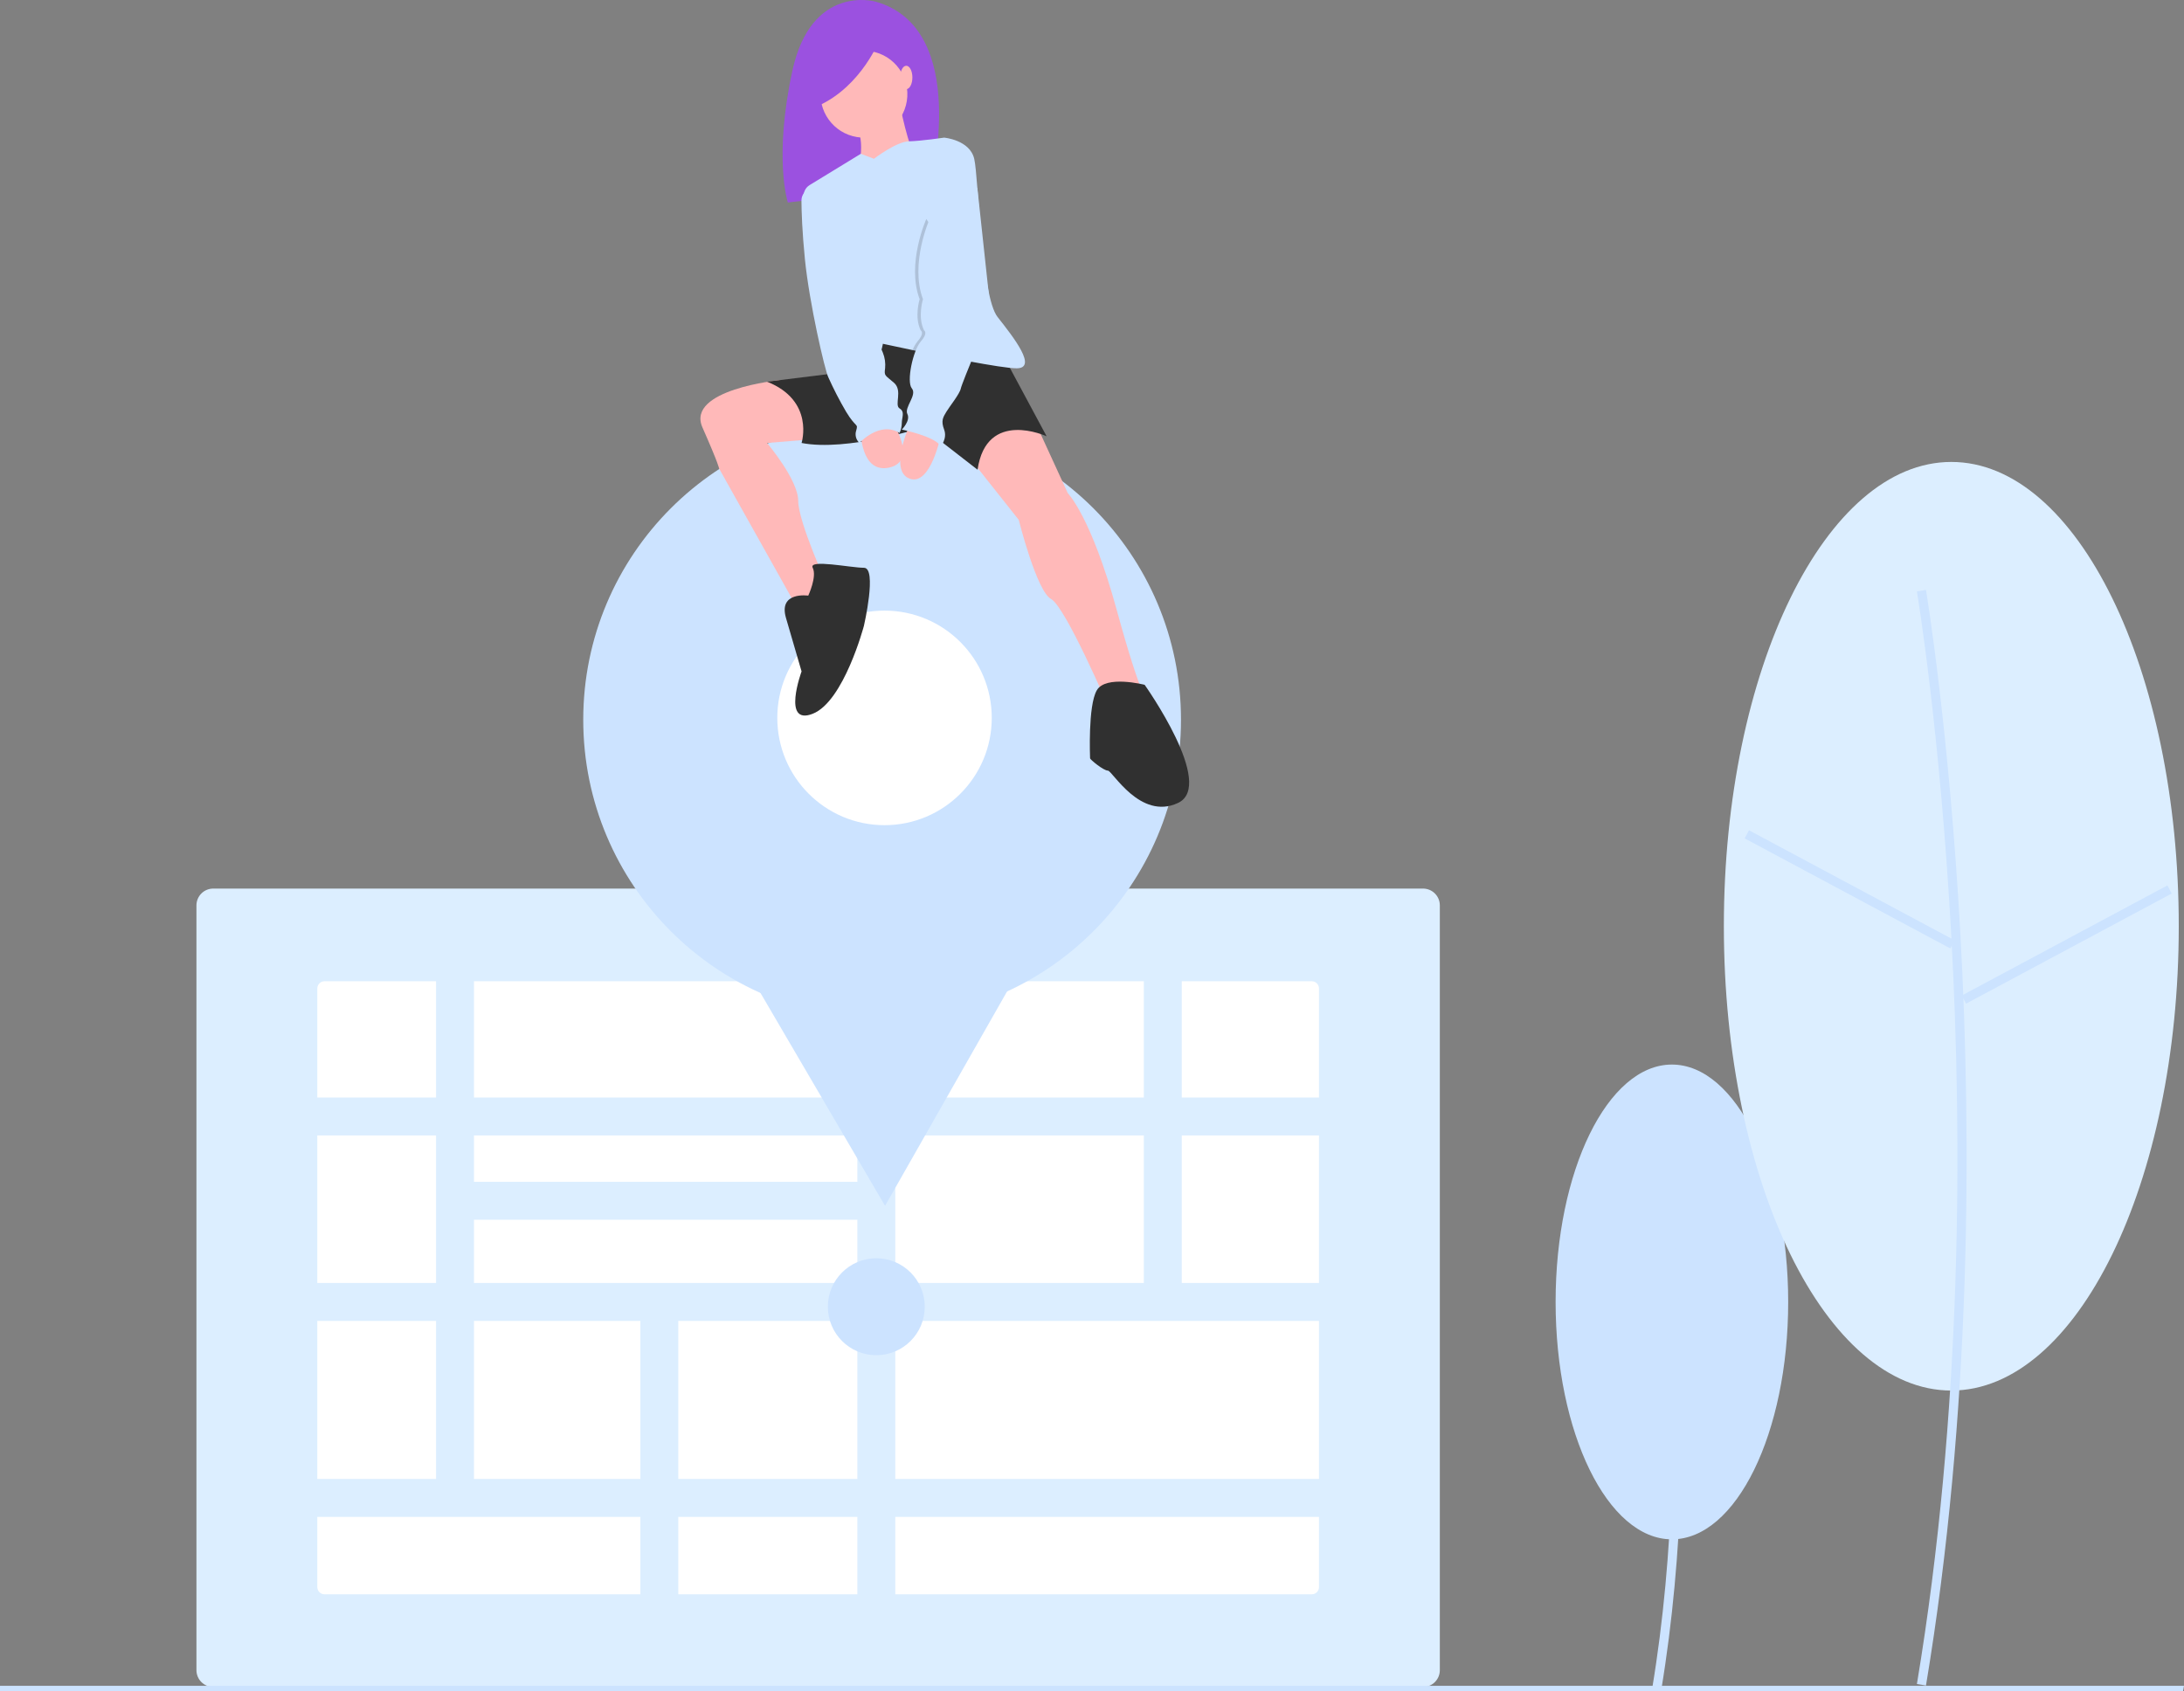 <svg width="266" height="206" viewBox="0 0 266 206" fill="none" xmlns="http://www.w3.org/2000/svg">
<rect x="0" y="0" width="266" height="206" fill="#808080" stroke="none"/>
<g clip-path="url(#clip0)">
<path d="M203.628 187.515C211.451 187.515 217.792 174.568 217.792 158.597C217.792 142.627 211.451 129.68 203.628 129.68C195.806 129.68 189.465 142.627 189.465 158.597C189.465 174.568 195.806 187.515 203.628 187.515Z" fill="#CCE3FF"/>
<path d="M202.321 205.931C207.993 171.874 202.378 137.941 202.321 137.603L201.217 137.79C201.274 138.126 206.857 171.881 201.217 205.747L202.321 205.931Z" fill="#CCE3FF"/>
<path d="M191.158 152.38L190.63 153.367L203.438 160.222L203.966 159.234L191.158 152.38Z" fill="#CCE3FF"/>
<path d="M216.955 155.813L204.148 162.672L204.677 163.659L217.483 156.801L216.955 155.813Z" fill="#CCE3FF"/>
<path d="M237.659 169.39C252.959 169.39 265.362 144.068 265.362 112.831C265.362 81.594 252.959 56.272 237.659 56.272C222.36 56.272 209.957 81.594 209.957 112.831C209.957 144.068 222.36 169.39 237.659 169.39Z" fill="#DCEEFF"/>
<path d="M234.574 205.323C245.654 138.8 234.685 72.52 234.573 71.858L233.47 72.045C233.582 72.706 244.518 138.807 233.47 205.139L234.574 205.323Z" fill="#CCE3FF"/>
<path d="M213.017 101.141L212.489 102.129L237.54 115.537L238.068 114.549L213.017 101.141Z" fill="#CCE3FF"/>
<path d="M263.978 107.857L238.931 121.271L239.459 122.259L264.506 108.844L263.978 107.857Z" fill="#CCE3FF"/>
<path d="M173.32 205.5H25.97C25.428 205.499 24.908 205.283 24.525 204.9C24.142 204.516 23.926 203.997 23.926 203.454V110.288C23.926 109.745 24.142 109.225 24.525 108.842C24.908 108.458 25.428 108.243 25.97 108.242H173.32C173.862 108.243 174.382 108.459 174.765 108.842C175.148 109.225 175.364 109.745 175.364 110.288V203.454C175.364 203.997 175.148 204.516 174.765 204.9C174.382 205.283 173.862 205.499 173.32 205.5Z" fill="#DCEEFF"/>
<path d="M39.522 119.532C39.289 119.532 39.067 119.625 38.902 119.789C38.738 119.954 38.646 120.176 38.645 120.409V193.334C38.646 193.566 38.738 193.789 38.902 193.953C39.067 194.117 39.289 194.21 39.522 194.21H159.77C160.003 194.21 160.225 194.117 160.389 193.953C160.554 193.789 160.646 193.566 160.646 193.334V120.409C160.646 120.176 160.554 119.954 160.389 119.789C160.225 119.625 160.003 119.532 159.77 119.532H39.522Z" fill="white"/>
<path d="M160.938 133.693H36.962V138.314H160.938V133.693Z" fill="#DCEEFF"/>
<path d="M160.938 156.286H36.962V160.907H160.938V156.286Z" fill="#DCEEFF"/>
<path d="M107.243 143.963H55.417V148.584H107.243V143.963Z" fill="#DCEEFF"/>
<path d="M160.938 180.161H36.962V184.782H160.938V180.161Z" fill="#DCEEFF"/>
<path d="M57.727 119.24H53.108V182.986H57.727V119.24Z" fill="#DCEEFF"/>
<path d="M143.932 119.24H139.313V158.853H143.932V119.24Z" fill="#DCEEFF"/>
<path d="M109.039 119.24H104.421V194.502H109.039V119.24Z" fill="#DCEEFF"/>
<path d="M82.613 157.057H77.995V194.503H82.613V157.057Z" fill="#DCEEFF"/>
<path d="M106.73 165.086C109.989 165.086 112.631 162.442 112.631 159.181C112.631 155.92 109.989 153.276 106.73 153.276C103.471 153.276 100.829 155.92 100.829 159.181C100.829 162.442 103.471 165.086 106.73 165.086Z" fill="#CCE3FF"/>
<path d="M265.885 206H0V205.362H266L265.885 206Z" fill="#CCE3FF"/>
<path d="M107.438 124.103C127.541 124.103 143.839 107.795 143.839 87.678C143.839 67.562 127.541 51.254 107.438 51.254C87.334 51.254 71.036 67.562 71.036 87.678C71.036 107.795 87.334 124.103 107.438 124.103Z" fill="#CCE3FF"/>
<path d="M107.794 146.891L96.294 127.233L84.794 107.576L107.557 107.439L130.32 107.302L119.057 127.096L107.794 146.891Z" fill="#CCE3FF"/>
<path d="M107.731 100.519C114.944 100.519 120.791 94.668 120.791 87.45C120.791 80.233 114.944 74.382 107.731 74.382C100.518 74.382 94.671 80.233 94.671 87.45C94.671 94.668 100.518 100.519 107.731 100.519Z" fill="white"/>
<path d="M106.596 0.187C106.596 0.187 98.807 -2.008 96.503 8.64C94.2 19.288 95.955 24.667 95.955 24.667L113.343 22.636C113.343 22.636 118.28 3.426 106.596 0.187Z" fill="#9B51E0"/>
<path d="M94.942 46.307C94.942 46.307 83.516 47.445 85.551 52.061C87.586 56.676 87.586 57.084 87.586 57.084L97.626 75.003L100.882 71.609C100.882 71.609 97.219 63.6 97.219 61.02C97.219 58.441 93.42 53.961 93.42 53.961L100.068 53.418L94.942 46.307Z" fill="#FFB9B9"/>
<path d="M126.25 51.79L130.049 60.071C130.049 60.071 132.898 62.922 136.018 74.325C139.139 85.728 139.817 85.321 139.817 85.321L135.069 86.271C135.069 86.271 129.778 73.918 128.014 72.967C126.25 72.017 124.08 63.329 124.08 63.329L117.839 55.455L119.738 51.247L126.25 51.79Z" fill="#FFB9B9"/>
<path d="M121.64 42.286L127.473 53.147C127.473 53.147 120.147 49.753 119.062 57.219L112.414 52.06C112.414 52.06 103.189 55.047 97.627 53.961C97.627 53.961 99.255 48.803 93.421 46.495L106.581 44.866L106.038 42.015L107.395 39.3L121.64 42.286Z" fill="#303030"/>
<path d="M98.441 72.558C98.441 72.558 94.778 72.015 95.728 75.273L97.627 81.789C97.627 81.789 95.185 88.441 98.984 86.948C102.782 85.455 105.224 76.223 105.224 76.223C105.224 76.223 106.852 69.164 105.224 69.164C103.596 69.164 98.441 68.078 98.984 69.164C99.526 70.25 98.441 72.558 98.441 72.558Z" fill="#303030"/>
<path d="M139.412 83.42C139.412 83.42 134.664 82.198 133.579 84.099C132.493 85.999 132.765 92.244 132.765 92.379C132.765 92.515 134.393 93.873 134.935 93.873C135.478 93.873 138.87 99.981 143.482 97.809C148.095 95.638 139.412 83.42 139.412 83.42Z" fill="#303030"/>
<path d="M110.445 12.318C110.913 9.432 108.954 6.712 106.07 6.244C103.186 5.775 100.468 7.735 100 10.622C99.532 13.508 101.491 16.227 104.375 16.696C107.259 17.164 109.977 15.204 110.445 12.318Z" fill="#FFB9B9"/>
<path d="M109.566 12.558C109.566 12.558 110.652 18.259 111.601 19.074C112.551 19.888 104.411 21.11 104.411 21.11C104.411 21.11 105.632 17.173 104.14 15.137C102.647 13.101 109.566 12.558 109.566 12.558Z" fill="#FFB9B9"/>
<path d="M123.81 44.865C122.886 44.865 120.534 44.483 117.896 43.99C115.614 43.563 113.117 43.057 111.147 42.647C109.037 42.207 107.53 41.879 107.53 41.879C107.53 41.879 106.987 45.273 105.224 44.865C103.704 44.515 99.163 28.644 97.936 24.258C97.846 23.938 97.863 23.597 97.985 23.288C98.106 22.978 98.326 22.717 98.61 22.544L104.846 18.733L106.445 19.344C106.445 19.344 109.144 17.256 110.711 17.214C112.278 17.172 114.992 16.765 114.992 16.765C114.992 16.765 118.112 17.036 118.655 19.344C119.197 21.652 119.469 36.041 121.504 38.621C123.539 41.2 126.388 44.865 123.81 44.865Z" fill="#CCE3FF"/>
<path d="M104.815 52.469C104.815 52.469 104.815 57.763 108.343 56.949C111.87 56.134 108.614 51.247 108.614 51.247L104.815 52.469Z" fill="#FFB9B9"/>
<path d="M114.585 53.012C114.585 53.012 113.364 59.256 110.786 58.306C108.209 57.356 110.786 51.79 110.786 51.79L114.585 53.012Z" fill="#FFB9B9"/>
<path opacity="0.15" d="M120.282 38.215C120.282 38.215 118.954 41.386 117.896 43.991C115.614 43.565 113.116 43.058 111.146 42.648C111.288 42.273 111.487 41.923 111.735 41.608C112.685 40.523 112.142 40.251 112.142 40.251C111.328 38.622 112.007 36.45 112.007 36.45C110.379 32.106 112.821 26.676 112.821 26.676L120.282 38.215Z" fill="black"/>
<path d="M113.228 26.676C113.228 26.676 110.786 32.106 112.414 36.45C112.414 36.45 111.735 38.622 112.549 40.251C112.549 40.251 113.092 40.523 112.142 41.609C111.193 42.695 110.379 46.496 111.057 47.31C111.735 48.125 110.107 49.618 110.514 50.433C110.921 51.247 109.836 52.333 109.836 52.333C109.836 52.333 113.906 53.148 114.584 54.37C114.584 54.37 115.398 53.419 114.991 52.333C114.584 51.247 114.856 50.84 115.263 50.161C115.67 49.483 116.891 47.989 117.026 47.31C117.162 46.632 120.689 38.215 120.689 38.215L119.035 22.877L113.228 26.676Z" fill="#CCE3FF"/>
<path d="M99.119 22.875L98.865 22.921C98.512 22.985 98.192 23.172 97.963 23.449C97.734 23.726 97.61 24.074 97.612 24.434C97.622 25.797 97.699 28.216 98.033 31.563C98.576 36.993 100.475 45.138 100.882 45.953C101.529 47.394 102.253 48.799 103.053 50.161C104.274 52.197 104.545 51.519 104.274 52.469C104.191 52.731 104.186 53.011 104.258 53.276C104.33 53.54 104.477 53.779 104.681 53.962C104.681 53.962 107.123 51.247 109.565 52.74C109.74 52.357 109.832 51.941 109.836 51.519C109.836 50.84 110.243 50.161 109.565 49.754C108.887 49.347 109.972 47.582 108.887 46.632C107.801 45.681 107.666 45.817 107.801 44.867C107.865 44.221 107.772 43.569 107.53 42.966L99.119 22.875Z" fill="#CCE3FF"/>
<path d="M107.201 4.669C107.201 4.669 105.007 10.487 99.632 12.902L98.754 7.743L107.201 4.669Z" fill="#9B51E0"/>
<path d="M110.378 10.861C110.79 10.861 111.124 10.222 111.124 9.435C111.124 8.648 110.79 8.01 110.378 8.01C109.966 8.01 109.632 8.648 109.632 9.435C109.632 10.222 109.966 10.861 110.378 10.861Z" fill="#FFB9B9"/>
</g>
<defs>
<clipPath id="clip0">
<rect width="266" height="206" fill="white"/>
</clipPath>
</defs>
</svg>
